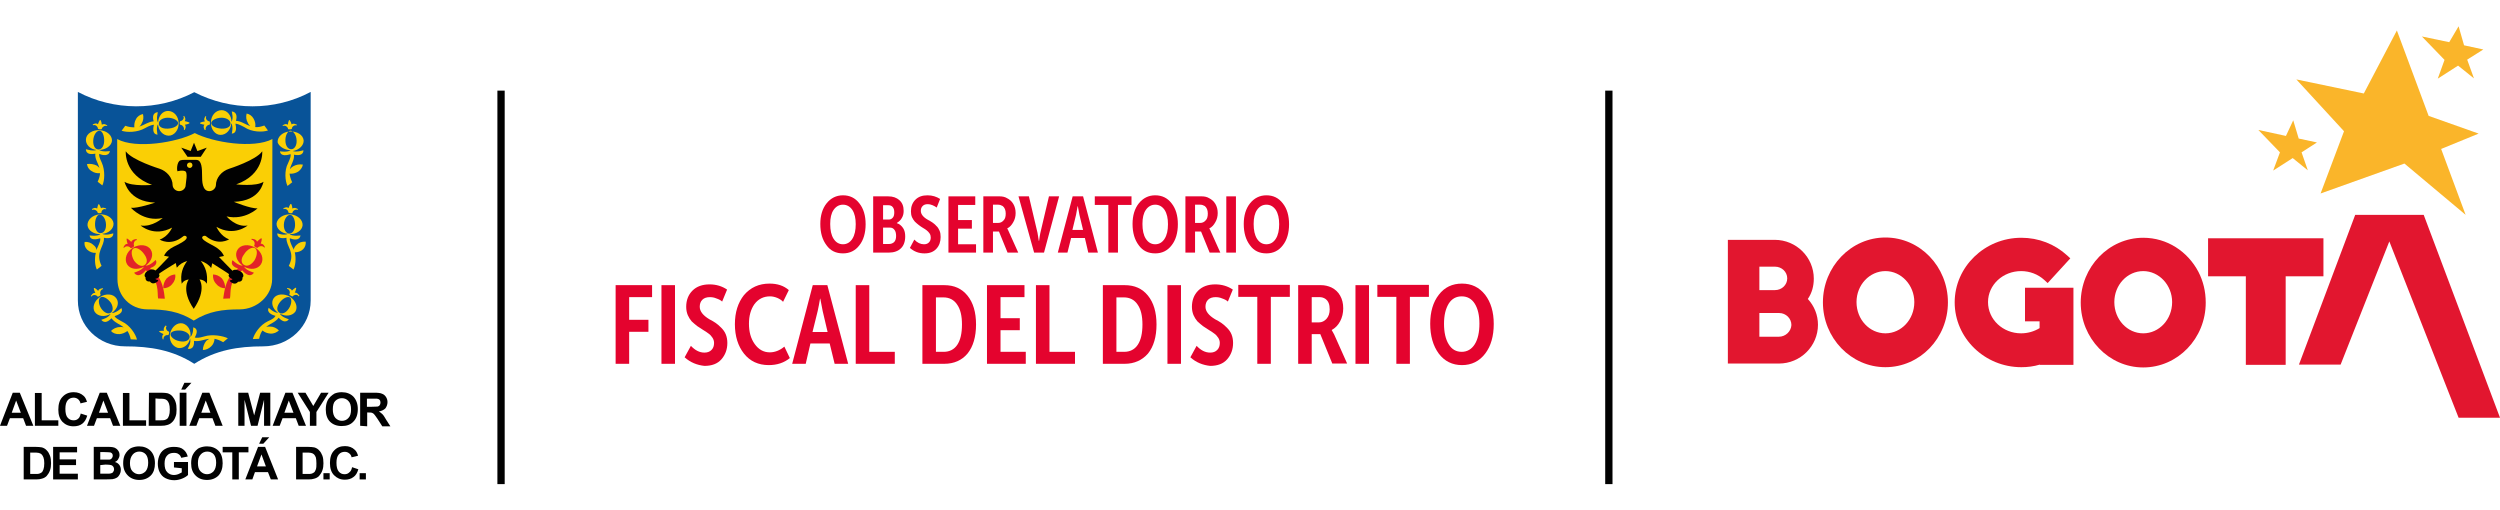 <?xml version="1.0" encoding="utf-8"?>
<!-- Generator: Adobe Illustrator 19.0.0, SVG Export Plug-In . SVG Version: 6.00 Build 0)  -->
<svg version="1.1" id="Capa_1" xmlns="http://www.w3.org/2000/svg" xmlns:xlink="http://www.w3.org/1999/xlink" x="0px" y="0px"
	 width="960px" height="196px" viewBox="0 0 960 196" style="enable-background:new 0 0 960 196;" xml:space="preserve">
<g id="XMLID_310_">
	<rect id="XMLID_290_" x="191" y="34.8" style="fill:#010101;" width="2.8" height="151.1"/>
	<path id="XMLID_1329_" style="fill:#010101;" d="M12.8,163.5H10l-1.1-2.9H3.8l-1.1,2.9H0l4.9-12.7h2.7L12.8,163.5z M8,158.5
		l-1.8-4.7l-1.7,4.7H8z"/>
	<polygon id="XMLID_287_" style="fill:#010101;" points="13.4,163.5 13.4,150.9 16,150.9 16,161.4 22.4,161.4 22.4,163.5 	"/>
	<path id="XMLID_286_" style="fill:#010101;" d="M31,158.8l2.5,0.8c-0.4,1.4-1,2.4-1.9,3.1c-0.9,0.7-2,1-3.4,1
		c-1.7,0-3.1-0.6-4.2-1.7c-1.1-1.2-1.6-2.7-1.6-4.7c0-2.1,0.5-3.8,1.6-4.9c1.1-1.2,2.5-1.8,4.3-1.8c1.6,0,2.8,0.5,3.8,1.4
		c0.6,0.5,1,1.3,1.3,2.3l-2.5,0.6c-0.1-0.7-0.5-1.2-0.9-1.6c-0.5-0.4-1.1-0.6-1.7-0.6c-0.9,0-1.7,0.3-2.3,1
		c-0.6,0.7-0.9,1.8-0.9,3.3c0,1.6,0.3,2.8,0.9,3.4c0.6,0.7,1.3,1,2.3,1c0.7,0,1.3-0.2,1.8-0.7C30.4,160.5,30.8,159.8,31,158.8"/>
	<path id="XMLID_1324_" style="fill:#010101;" d="M46.2,163.5h-2.8l-1.1-2.9h-5.1l-1.1,2.9h-2.7l4.9-12.7h2.7L46.2,163.5z
		 M41.5,158.5l-1.8-4.7l-1.7,4.7H41.5z"/>
	<polygon id="XMLID_283_" style="fill:#010101;" points="47.2,163.5 47.2,150.9 49.7,150.9 49.7,161.4 56.1,161.4 56.1,163.5 	"/>
	<path id="XMLID_1320_" style="fill:#010101;" d="M57.2,150.8h4.7c1.1,0,1.9,0.1,2.4,0.2c0.7,0.2,1.4,0.6,1.9,1.2
		c0.5,0.6,0.9,1.2,1.2,2.1c0.3,0.8,0.4,1.8,0.4,3c0,1.1-0.1,2-0.4,2.7c-0.3,0.9-0.8,1.7-1.4,2.2c-0.4,0.4-1,0.8-1.8,1
		c-0.6,0.2-1.3,0.3-2.3,0.3h-4.8L57.2,150.8L57.2,150.8z M59.7,153v8.4h1.9c0.7,0,1.2,0,1.6-0.1c0.4-0.1,0.8-0.3,1-0.5
		c0.3-0.2,0.5-0.7,0.7-1.2c0.2-0.6,0.3-1.3,0.3-2.3c0-1-0.1-1.7-0.3-2.3c-0.2-0.5-0.4-0.9-0.7-1.2c-0.3-0.3-0.7-0.5-1.2-0.6
		c-0.4-0.1-1.1-0.1-2.1-0.1L59.7,153L59.7,153z"/>
	<path id="XMLID_1317_" style="fill:#010101;" d="M69.6,149.6l1.2-2.6h2.7l-2.4,2.6H69.6z M69,150.8h2.6v12.7H69V150.8z"/>
	<path id="XMLID_1314_" style="fill:#010101;" d="M85.5,163.5h-2.8l-1.1-2.9h-5.1l-1.1,2.9h-2.7l5-12.7h2.7L85.5,163.5z M80.8,158.5
		l-1.8-4.7l-1.7,4.7H80.8z"/>
	<polygon id="XMLID_276_" style="fill:#010101;" points="91.5,163.5 91.5,150.8 95.3,150.8 97.6,159.5 99.9,150.8 103.8,150.8 
		103.8,163.5 101.4,163.5 101.4,153.5 98.9,163.5 96.4,163.5 93.9,153.5 93.9,163.5 	"/>
	<path id="XMLID_1310_" style="fill:#010101;" d="M117.5,163.5h-2.8l-1.1-2.9h-5.1l-1.1,2.9h-2.7l4.9-12.7h2.7L117.5,163.5z
		 M112.7,158.5l-1.8-4.7l-1.7,4.7H112.7z"/>
	<polygon id="XMLID_273_" style="fill:#010101;" points="119,163.5 119,158.2 114.3,150.8 117.3,150.8 120.3,155.9 123.3,150.8 
		126.2,150.8 121.5,158.2 121.5,163.5 	"/>
	<path id="XMLID_1306_" style="fill:#010101;" d="M125.1,157.3c0-1.3,0.2-2.4,0.6-3.3c0.3-0.7,0.7-1.2,1.2-1.7
		c0.5-0.5,1.1-0.9,1.6-1.2c0.8-0.3,1.7-0.5,2.7-0.5c1.9,0,3.4,0.6,4.5,1.7c1.1,1.2,1.7,2.8,1.7,4.8c0,2.1-0.6,3.7-1.7,4.8
		c-1.1,1.2-2.6,1.7-4.5,1.7c-1.9,0-3.4-0.6-4.5-1.7C125.7,160.9,125.1,159.3,125.1,157.3 M127.8,157.2c0,1.4,0.3,2.5,1,3.3
		c0.7,0.7,1.5,1.1,2.5,1.1c1,0,1.9-0.4,2.5-1.1c0.7-0.7,1-1.8,1-3.3c0-1.4-0.3-2.5-1-3.2c-0.6-0.7-1.5-1.1-2.5-1.1
		c-1.1,0-1.9,0.4-2.6,1.1C128.1,154.6,127.8,155.7,127.8,157.2"/>
	<path id="XMLID_1303_" style="fill:#010101;" d="M138.3,163.5v-12.7h5.4c1.4,0,2.4,0.1,3,0.4c0.6,0.2,1.1,0.6,1.5,1.2
		c0.4,0.6,0.6,1.3,0.6,2c0,0.9-0.3,1.7-0.8,2.4c-0.6,0.6-1.4,1-2.5,1.2c0.5,0.3,1,0.7,1.4,1.1c0.4,0.4,0.8,1.1,1.4,2.1l1.6,2.5h-3.1
		l-1.8-2.8c-0.7-1-1.1-1.6-1.4-1.9c-0.2-0.2-0.5-0.4-0.8-0.5c-0.3-0.1-0.7-0.1-1.3-0.1h-0.5v5.3L138.3,163.5L138.3,163.5z
		 M140.9,156.2h1.9c1.2,0,2-0.1,2.3-0.1c0.3-0.1,0.6-0.3,0.7-0.5c0.2-0.3,0.3-0.6,0.3-1c0-0.4-0.1-0.8-0.3-1c-0.2-0.3-0.5-0.4-1-0.5
		c-0.2,0-0.8,0-1.9,0h-2L140.9,156.2L140.9,156.2z"/>
	<rect id="XMLID_268_" x="124.2" y="181.7" style="fill:#010101;" width="2.4" height="2.4"/>
	<path id="XMLID_1299_" style="fill:#010101;" d="M9.1,171.6h4.6c1,0,1.8,0.1,2.4,0.2c0.7,0.2,1.4,0.6,1.9,1.2
		c0.5,0.5,0.9,1.2,1.2,2c0.3,0.8,0.4,1.8,0.4,2.9c0,1-0.1,1.9-0.4,2.7c-0.3,0.9-0.8,1.6-1.3,2.2c-0.4,0.4-1,0.8-1.8,1
		c-0.6,0.2-1.3,0.3-2.2,0.3H9.1L9.1,171.6L9.1,171.6z M11.6,173.7v8.3h1.9c0.7,0,1.2,0,1.5-0.1c0.4-0.1,0.7-0.3,1-0.5
		c0.3-0.2,0.5-0.7,0.7-1.2c0.2-0.6,0.3-1.3,0.3-2.3c0-1-0.1-1.7-0.3-2.2c-0.2-0.5-0.4-0.9-0.7-1.2c-0.3-0.3-0.7-0.5-1.2-0.6
		c-0.4-0.1-1-0.1-2.1-0.1H11.6z"/>
	<polygon id="XMLID_265_" style="fill:#010101;" points="20.4,184.1 20.4,171.6 29.6,171.6 29.6,173.7 22.9,173.7 22.9,176.4 
		29.2,176.4 29.2,178.6 22.9,178.6 22.9,181.9 29.9,181.9 29.9,184.1 	"/>
	<path id="XMLID_1294_" style="fill:#010101;" d="M36,171.6h5c1,0,1.7,0,2.2,0.1c0.5,0.1,0.9,0.2,1.3,0.5c0.4,0.2,0.7,0.6,1,1
		c0.3,0.5,0.4,0.9,0.4,1.5c0,0.6-0.2,1.1-0.5,1.6c-0.3,0.5-0.7,0.9-1.3,1.1c0.8,0.2,1.3,0.6,1.7,1.1c0.4,0.5,0.6,1.2,0.6,1.9
		c0,0.6-0.1,1.1-0.4,1.7c-0.3,0.5-0.6,1-1.1,1.3c-0.5,0.3-1,0.5-1.7,0.6c-0.4,0-1.4,0.1-3,0.1H36L36,171.6L36,171.6z M38.5,173.6
		v2.9h1.6c1,0,1.6,0,1.8,0c0.4,0,0.8-0.2,1-0.5c0.2-0.2,0.4-0.6,0.4-1c0-0.4-0.1-0.7-0.3-0.9c-0.2-0.2-0.5-0.4-0.9-0.4
		c-0.2,0-1-0.1-2.2-0.1L38.5,173.6L38.5,173.6z M38.5,178.6v3.3h2.3c0.9,0,1.5,0,1.7-0.1c0.4-0.1,0.7-0.2,0.9-0.5
		c0.2-0.3,0.4-0.6,0.4-1.1c0-0.4-0.1-0.7-0.3-1c-0.2-0.3-0.5-0.5-0.8-0.6c-0.4-0.1-1.1-0.2-2.2-0.2L38.5,178.6L38.5,178.6z"/>
	<path id="XMLID_1291_" style="fill:#010101;" d="M47.3,177.9c0-1.3,0.2-2.3,0.6-3.2c0.3-0.6,0.7-1.2,1.2-1.7c0.5-0.5,1-0.9,1.6-1.1
		c0.8-0.3,1.7-0.5,2.7-0.5c1.8,0,3.3,0.6,4.4,1.7c1.1,1.1,1.7,2.7,1.7,4.8c0,2-0.5,3.6-1.6,4.7c-1.1,1.1-2.6,1.7-4.4,1.7
		c-1.8,0-3.3-0.6-4.4-1.7C47.9,181.4,47.3,179.9,47.3,177.9 M49.9,177.8c0,1.4,0.3,2.5,1,3.2c0.7,0.7,1.5,1.1,2.5,1.1
		c1,0,1.8-0.4,2.5-1.1c0.6-0.7,1-1.8,1-3.3c0-1.4-0.3-2.5-0.9-3.2c-0.6-0.7-1.5-1.1-2.5-1.1s-1.9,0.4-2.5,1.1
		C50.3,175.3,49.9,176.4,49.9,177.8"/>
	<path id="XMLID_259_" style="fill:#010101;" d="M66.8,179.5v-2.1h5.4v5c-0.5,0.5-1.3,1-2.3,1.4c-1,0.4-2,0.6-3,0.6
		c-1.3,0-2.4-0.3-3.4-0.8c-1-0.5-1.7-1.3-2.2-2.3c-0.5-1-0.7-2.1-0.7-3.3c0-1.3,0.3-2.5,0.8-3.5c0.5-1,1.3-1.8,2.4-2.3
		c0.8-0.4,1.8-0.6,3-0.6c1.6,0,2.8,0.3,3.6,1c0.9,0.7,1.4,1.6,1.7,2.7l-2.5,0.5c-0.2-0.6-0.5-1.1-1-1.4c-0.5-0.4-1.1-0.5-1.8-0.5
		c-1.1,0-2,0.3-2.6,1c-0.7,0.7-1,1.7-1,3.1c0,1.5,0.3,2.6,1,3.3c0.7,0.7,1.5,1.1,2.6,1.1c0.5,0,1.1-0.1,1.6-0.3
		c0.5-0.2,1-0.5,1.4-0.7v-1.6L66.8,179.5L66.8,179.5z"/>
	<path id="XMLID_1287_" style="fill:#010101;" d="M73.4,177.9c0-1.3,0.2-2.3,0.6-3.2c0.3-0.6,0.7-1.2,1.2-1.7c0.5-0.5,1-0.9,1.6-1.1
		c0.8-0.3,1.7-0.5,2.7-0.5c1.8,0,3.3,0.6,4.4,1.7c1.1,1.1,1.6,2.7,1.6,4.8c0,2-0.6,3.6-1.6,4.7c-1.1,1.1-2.6,1.7-4.4,1.7
		c-1.9,0-3.3-0.6-4.4-1.7C73.9,181.4,73.4,179.9,73.4,177.9 M76,177.8c0,1.4,0.3,2.5,1,3.2c0.7,0.7,1.5,1.1,2.5,1.1
		c1,0,1.8-0.4,2.5-1.1c0.6-0.7,1-1.8,1-3.3c0-1.4-0.3-2.5-0.9-3.2c-0.6-0.7-1.5-1.1-2.5-1.1c-1,0-1.9,0.4-2.5,1.1
		C76.3,175.3,76,176.4,76,177.8"/>
	<polygon id="XMLID_256_" style="fill:#010101;" points="89.2,184.1 89.2,173.7 85.5,173.7 85.5,171.6 95.4,171.6 95.4,173.7 
		91.7,173.7 91.7,184.1 	"/>
	<path id="XMLID_1282_" style="fill:#010101;" d="M106.8,184.1H104l-1.1-2.8h-5l-1,2.8h-2.7l4.9-12.5h2.7L106.8,184.1z M102.1,179.1
		l-1.7-4.6l-1.7,4.6H102.1z M99.5,170.4l1.2-2.5h2.7l-2.3,2.5H99.5z"/>
	<path id="XMLID_1279_" style="fill:#010101;" d="M113.7,171.6h4.6c1,0,1.8,0.1,2.4,0.2c0.7,0.2,1.4,0.6,1.9,1.2
		c0.5,0.5,0.9,1.2,1.2,2c0.3,0.8,0.4,1.8,0.4,2.9c0,1-0.1,1.9-0.4,2.7c-0.3,0.9-0.8,1.6-1.3,2.2c-0.4,0.4-1,0.8-1.8,1
		c-0.6,0.2-1.3,0.3-2.2,0.3h-4.8L113.7,171.6L113.7,171.6z M116.2,173.7v8.3h1.9c0.7,0,1.2,0,1.5-0.1c0.4-0.1,0.7-0.3,1-0.5
		c0.3-0.2,0.5-0.7,0.7-1.2c0.2-0.6,0.2-1.3,0.2-2.3c0-1-0.1-1.7-0.2-2.2c-0.2-0.5-0.4-0.9-0.7-1.2c-0.3-0.3-0.7-0.5-1.2-0.6
		c-0.4-0.1-1-0.1-2.1-0.1H116.2z"/>
	<path id="XMLID_250_" style="fill:#010101;" d="M135.2,179.4l2.4,0.8c-0.4,1.4-1,2.4-1.9,3c-0.9,0.7-2,1-3.3,1
		c-1.7,0-3-0.6-4.1-1.7c-1.1-1.1-1.6-2.7-1.6-4.7c0-2.1,0.5-3.7,1.6-4.8c1.1-1.2,2.5-1.7,4.2-1.7c1.5,0,2.8,0.5,3.7,1.4
		c0.6,0.5,1,1.3,1.3,2.3l-2.5,0.6c-0.1-0.7-0.5-1.2-0.9-1.5c-0.5-0.4-1-0.6-1.7-0.6c-0.9,0-1.7,0.3-2.3,1c-0.6,0.7-0.9,1.7-0.9,3.2
		c0,1.6,0.3,2.7,0.9,3.4c0.6,0.7,1.3,1,2.2,1c0.7,0,1.3-0.2,1.7-0.6C134.7,181,135,180.4,135.2,179.4"/>
	<rect id="XMLID_249_" x="138.1" y="181.7" style="fill:#010101;" width="2.4" height="2.4"/>
	<path id="XMLID_248_" style="fill:#085398;" d="M29.9,35.3c13.8,7.3,30.8,7.4,44.7,0.1c14,7.2,30.8,7.3,44.7-0.1v80.1
		c0,9.8-8.2,17.6-18.2,17.6c-9.7,0-18.2,1.4-26.5,6.7c-8.3-5.3-16.9-6.7-26.6-6.7c-10,0-18.1-7.8-18.1-17.6L29.9,35.3L29.9,35.3z"/>
	<path id="XMLID_247_" style="fill:#FACF05;" d="M45.1,107.2c0,6.4,4.9,11.6,11.6,11.6c6.6,0,12,0.7,17.7,4.3
		c5.7-3.6,11.1-4.3,17.6-4.3c6.7,0,12.5-5.3,12.5-11.6l0.1-53.8c-7.3,3.8-22.8,1.3-29.8-2.3c-6.9,3.6-22.6,6.2-29.8,2.3"/>
	<path id="XMLID_246_" style="fill:#E22328;" d="M100.1,93.6c0,0,0.7-1.9,0.3-2.1c-0.3-0.1-1.7,1.3-1.7,1.3
		c-0.3-1.1-2.1-1.1-2.1-1.1v0.4c1.2,0.1,1.4,1.6,1,2.2c-0.1,0.3,1.1,1.1,1.4,0.8c0.3-0.5,1.8-1,2.5,0l0.2-0.2
		C101.8,95,101.2,93.4,100.1,93.6"/>
	<path id="XMLID_1271_" style="fill:#E22328;" d="M98,95.1c-2.5-1.5-5.6-1.2-6.8,0.8c-1.2,1.9-0.3,4.5,2,6.1
		c-1.7,0.1-3.9-2.1-3.9-2.1c-1,1.8,0.8,2.8,2.1,3.2c-5.3,3.6-5.3,10-5.7,11.6l2.6-0.1c0.5-2.1-0.7-6.9,4.7-10.8
		c3.1,3.6,4.5,0.9,4.5,0.9c-0.8-0.3-2.8-0.8-3.8-2.3c2.5,1.4,5.3,1,6.5-0.9C101.5,99.5,100.5,96.6,98,95.1 M97.7,100
		c-1.4,2-3,2.4-4,1.7c-1-0.5-1.4-2.2,0-4c1.2-2,3.2-3,4.2-2.4C98.9,95.9,98.9,98,97.7,100"/>
	<path id="XMLID_243_" style="fill:#E22328;" d="M50.1,95.2c0.2,0.3,1.5-0.4,1.4-0.8c-0.3-0.5-0.1-2.1,1-2.2v-0.4c0,0-1.7,0-2.1,1.1
		c0,0-1.4-1.4-1.7-1.3c-0.3,0.2,0.3,2.1,0.3,2.1C48,93.4,47.4,95,47.4,95l0.2,0.2C48.3,94.2,49.8,94.6,50.1,95.2"/>
	<path id="XMLID_1267_" style="fill:#E22328;" d="M57.6,103c1.4-0.5,3.1-1.5,2.2-3.2c0,0-2.2,2.3-3.9,2.2c2.3-1.6,3.2-4.2,2-6.1
		c-1.2-2-4.3-2.3-6.8-0.8c-2.5,1.5-3.5,4.4-2.3,6.4c1.2,1.9,3.9,2.3,6.5,0.9c-1,1.5-3,2-3.8,2.3c0,0,1.4,2.7,4.5-0.9
		c5.4,3.8,4.3,8.6,4.7,10.8l2.6,0.1C63,113,63,106.7,57.6,103 M55.5,101.8c-1,0.7-2.6,0.2-4-1.7c-1.2-2-1.2-4.2-0.2-4.7
		c1-0.6,2.9,0.4,4.2,2.4C56.8,99.6,56.5,101.2,55.5,101.8"/>
	<path id="XMLID_240_" style="fill:#E22328;" d="M85.2,106.9c-1-1-2.3-1.5-3.4-1.5c-0.1,1.3,0.2,2.6,1.3,3.7
		c0.9,1.1,2.1,1.6,3.4,1.6C86.5,109.5,86.1,108,85.2,106.9"/>
	<path id="XMLID_239_" style="fill:#E22328;" d="M64,106.9c-0.9,1.1-1.4,2.5-1.3,3.8c1.3,0,2.5-0.5,3.4-1.6c1-1.1,1.4-2.4,1.2-3.7
		C66.3,105.4,65,105.9,64,106.9"/>
	<path id="XMLID_1261_" style="fill:#010101;" d="M71.8,63.5c0-0.7,0.5-1.1,1.1-1.1c0.6,0,1,0.4,1,1.1c0,0.5-0.5,1-1,1
		C72.3,64.5,71.8,64,71.8,63.5 M77.1,60.2l2.3-3.5L75.8,58l-1.3-3.2L73.2,58l-3.6-1.3l2.4,3.5H77.1z M78.4,92.3
		c-1.9-1.4,0.2-2.1,0.7-1.6c4.7,3.9,8.9,1.2,8.9,1.2c-3.3-1.1-4.9-4.8-4.9-4.8c6.8,3.9,12-0.5,12-0.5c-4.5,0.8-8.1-3.5-8.1-3.5
		c7.1,1.6,11.9-3.1,11.9-3.1c-2.6,0.2-9.1-2.5-9.1-2.5c10.4-0.3,11.3-7.7,11.4-7.7c-2.8,1.9-10.5,1-10.5,1c10.8-3.8,10-12.7,10-12.7
		c-2.3,3.4-12.7,6.7-12.7,6.7c-2.8,0.9-5.1,3.4-5.1,6.4c-0.1,1.2-1.3,2.2-2.5,2.2c-2.8,0-2.8-4-2.8-5.9c0-2.8-0.1-6.1-2.2-6.1h-4.1
		c-0.7,0-2-0.1-2.5,0.5c-1.1,1.2-0.9,4.5-0.4,3.8c0,0,1.6-0.4,2.6,0c1.3,0.4,0.3,4.5,0.3,5.4c0,1.2-1.1,2.3-2.5,2.3
		c-1.3,0-2.4-1-2.5-2.2c0-3-2.3-5.5-5-6.4c0,0-10.7-3.3-13-6.7c0,0-0.8,9,10.1,12.9c0,0-7.7,0.7-10.6-1.2c0.1,0,1.5,7.7,11.8,8
		c0,0-6.8,2.3-9.3,2c0,0,4.9,5.6,12.2,3.9c0,0-4,3.6-8.5,2.9c0,0,5.1,4.6,12.1,0.8c0,0-1.5,3.5-4.8,4.6c0,0,4.2,2.7,9-1.2
		c0.6-0.7,2.5,0.1,0.6,1.6c-2.6,2-6.3,2.5-7.9,5.8l1.9,0.4c-2.1,2.2-5,5.3-5.3,5.3c0,0-0.7-1-2.8,0.1c-1.1,0.5-1.7,2-0.9,2.5
		c0,0-0.3,1.8,1.7,1.6c0,0,0.8,1.4,2.5,0.3c1.6-1.1-0.1-0.8-0.3-1.2c-0.2-0.3,0.1-0.2,0.1-0.2c0.8-0.1,1.8-1,1.1-1.8
		c-0.1-0.1,3.7-2.5,6.5-4.2l0.4,1.8c1-1.3,2.4-2.1,4-2.6c-1.7,2.3-2.8,5-2.1,8.8c0,0,0.5-1.4,2.7-1.7c0,0-3.2,3.9,1.9,11.3
		c5.1-7.5,2.2-11.3,2.2-11.3c2.3,0.2,2.8,1.7,2.8,1.7c0.5-3.8-0.5-6.5-2.3-8.8c1.6,0.5,3,1.4,4,2.7l0.4-1.8c2.7,1.7,6.5,4.1,6.5,4.2
		c-0.7,0.8,0.5,1.6,1.1,1.8c0,0,0.2-0.1,0.1,0.2c-0.2,0.4-1.9,0.1-0.3,1.2c1.6,1.1,2.5-0.3,2.5-0.3c2,0.1,1.7-1.6,1.7-1.6
		c0.8-0.6,0.2-2-1-2.5c-2.2-1.1-2.8-0.1-2.8-0.1c-0.2-0.1-3.1-3.2-5.2-5.3l1.9-0.4C84.5,94.9,80.9,94.2,78.4,92.3"/>
	<path id="XMLID_1258_" style="fill:#FACF05;" d="M37.1,57.6c-1.5,0.5-3.2-0.1-4.1-0.3c0,0-0.3,2.5,3.6,1.7c-0.2,2,1,3.5,1.6,5.5
		c-0.3-0.3-0.6-0.6-1-0.9C36,63,34.6,62.8,33.4,63c0.1,1,0.7,2.1,1.8,2.7c1,0.7,2.1,0.9,3.2,0.8c0,0.9-0.3,2-0.9,3.3l1.8,1.4
		c0.9-1.8,1.1-5.8-0.2-8.7c-0.9-1.9-1.1-2.7-1-3.4c1.2,0.5,3.7,1.1,4.1-1.1c0,0-2.8,0.5-4.1-0.4c2.5-0.1,4.7-1.6,4.9-3.5
		c0.1-2.1-1.9-3.9-4.7-4.1c-2.7-0.2-5.1,1.3-5.3,3.4C32.8,55.5,34.6,57.3,37.1,57.6 M38.3,50.2c1,0.1,1.8,1.9,1.7,4.1
		c-0.1,2.1-1.2,3.2-2.3,3.1c-1.1-0.1-2-1.3-1.9-3.4C35.9,51.8,37.1,50.1,38.3,50.2"/>
	<path id="XMLID_233_" style="fill:#FACF05;" d="M78.5,47.9c-0.7,0.8,0.1,2,0.1,2H79c-0.3-1.1,0.7-2,1.4-2c0.3,0,0.3-1.3,0-1.3
		c-0.6,0-1.7-0.9-1.2-1.9l-0.3-0.1c0,0-0.9,1.2-0.2,2c0,0-1.9,0.3-1.9,0.7C76.7,47.6,78.5,47.9,78.5,47.9"/>
	<path id="XMLID_232_" style="fill:#FACF05;" d="M37.6,49.4c0,0.3,1.4,0.4,1.5,0.1c0-0.5,1-1.5,2-1.1l0.1-0.2c0,0-1.1-1-2.1-0.3
		c0,0-0.2-1.8-0.6-1.8c-0.3-0.1-0.9,1.6-0.9,1.6c-0.7-0.7-2,0.1-2,0.1l0.1,0.3C36.8,47.7,37.6,48.8,37.6,49.4"/>
	<path id="XMLID_231_" style="fill:#FACF05;" d="M110.6,49.5c0,0.3,1.5,0.2,1.5-0.1c-0.1-0.5,0.8-1.6,1.8-1.2l0.1-0.3
		c0,0-1.4-0.8-2-0.1c0,0-0.6-1.8-0.9-1.7c-0.3,0-0.6,1.8-0.6,1.8c-0.9-0.7-2,0.3-2,0.3l0.1,0.2C109.6,47.9,110.6,48.9,110.6,49.5"/>
	<path id="XMLID_230_" style="fill:#FACF05;" d="M112.3,81.7c0-0.6,1-1.5,2-1.1l0.1-0.3c0,0-1.2-0.9-2.1-0.2c0,0-0.2-1.8-0.6-1.8
		c-0.3-0.1-0.9,1.6-0.9,1.6c-0.7-0.7-2,0.1-2,0.1l0.1,0.3c1-0.4,1.9,0.7,1.8,1.2C110.8,81.9,112.3,82,112.3,81.7"/>
	<path id="XMLID_1251_" style="fill:#FACF05;" d="M111.6,57.7c-1.3,0.9-4.1,0.4-4.1,0.4c0.3,2.1,2.8,1.5,4.1,1.1
		c0.1,0.8-0.1,1.5-1,3.5c-1.5,2.8-1.1,6.9-0.2,8.7l1.8-1.4c-0.6-1.3-0.9-2.4-1-3.3c1.1,0.1,2.3-0.2,3.3-0.8c1-0.7,1.7-1.8,1.8-2.7
		c-1.3-0.2-2.6,0-3.8,0.7c-0.5,0.3-0.9,0.7-1.2,1.1c0.5-2,1.8-3.6,1.6-5.6c3.9,0.8,3.6-1.7,3.6-1.7c-0.9,0.2-2.5,0.8-4.1,0.3
		c2.5-0.4,4.3-2.2,4.2-4.1c-0.2-2.1-2.6-3.6-5.3-3.4c-2.7,0.1-4.8,2-4.7,4.1C107,56.1,109.1,57.6,111.6,57.7 M111.4,50.2
		c1.1-0.1,2.4,1.5,2.5,3.7c0.1,2.1-0.9,3.3-1.9,3.4c-1.2,0.1-2.3-1-2.4-3.1C109.5,52.1,110.4,50.4,111.4,50.2"/>
	<path id="XMLID_227_" style="fill:#FACF05;" d="M40.7,80.4l0.1-0.3c0,0-1.4-0.7-2-0.1c0,0-0.6-1.7-0.9-1.6c-0.3,0-0.6,1.7-0.6,1.7
		c-0.9-0.7-2,0.2-2,0.2l0.1,0.3c1-0.4,2.1,0.5,2.1,1.1c0.1,0.3,1.5,0.2,1.5-0.1C38.8,81.1,39.7,79.9,40.7,80.4"/>
	<path id="XMLID_226_" style="fill:#FACF05;" d="M69.2,47.9c0.7,0,1.7,0.9,1.4,2h0.3c0,0,0.8-1.2,0.1-2c0,0,1.8-0.3,1.8-0.7
		c0-0.3-1.9-0.7-1.9-0.7c0.7-0.8-0.2-2-0.2-2l-0.3,0.1c0.6,1-0.6,1.9-1.1,1.9C68.9,46.6,68.9,47.9,69.2,47.9"/>
	<path id="XMLID_1216_" style="fill:#FACF05;" d="M37.2,103.5l1.8-1.4c-2.6-5.4,1.2-7.4,0.9-10.8c3.9,0.8,3.6-1.7,3.6-1.7
		c-0.9,0.2-2.7,0.9-4.3,0.2c2.6-0.2,4.5-2,4.4-4c-0.2-2.1-2.6-3.6-5.3-3.5c-2.7,0.2-4.8,2.1-4.7,4.2c0.2,2,2.4,3.5,5,3.4
		c-1.2,1-4.2,0.5-4.2,0.5c0.3,2.1,2.8,1.5,4.1,1.1c0.1,0.7-0.1,1.5-1,3.4c-0.2,0.3-0.3,0.7-0.4,1.1c-0.1-0.7-0.5-1.4-1.2-1.9
		c-0.9-0.9-2.1-1.3-3.4-1.2c-0.2,1,0.1,2.1,1,3c0.9,0.8,2.1,1.3,3.3,1.2C36.2,99.4,36.5,102.2,37.2,103.5 M36.5,86.5
		c-0.1-2.2,0.7-4,1.7-4.1c1.1-0.1,2.4,1.5,2.5,3.7c0.1,2.1-0.8,3.3-1.9,3.4C37.7,89.7,36.6,88.6,36.5,86.5"/>
	<path id="XMLID_223_" style="fill:#FACF05;" d="M37.5,113.9c0.1,0.2,1.4-0.5,1.1-0.8c-0.3-0.5-0.1-1.9,1-2.1l-0.1-0.3
		c0,0-1.5,0-1.8,1c0,0-1.2-1.3-1.6-1.1c-0.3,0.2,0.5,1.9,0.5,1.9c-1.1-0.2-1.7,1.2-1.7,1.2l0.2,0.2
		C35.8,112.9,37.1,113.3,37.5,113.9"/>
	<path id="XMLID_222_" style="fill:#FACF05;" d="M113.2,112.4c0,0,0.7-1.6,0.5-1.9c-0.3-0.2-1.6,1.1-1.6,1.1c-0.4-1-1.8-1-1.8-1
		l-0.1,0.3c1.1,0.2,1.3,1.5,0.9,2.1c-0.1,0.2,1.1,1,1.3,0.8c0.3-0.5,1.7-1,2.3,0l0.3-0.2C114.9,113.6,114.3,112.2,113.2,112.4"/>
	<path id="XMLID_1163_" style="fill:#FACF05;" d="M102.9,50.1l-1.4-1.9c-1.4,0.5-2.5,0.7-3.5,0.6c0.2-1,0-2.1-0.6-3.2
		c-0.6-1.1-1.6-1.8-2.7-2c-0.3,1.2-0.2,2.5,0.5,3.6c0.2,0.5,0.6,0.9,0.9,1.2c-2-0.6-3.4-1.9-5.5-2c1-3.6-1.6-3.6-1.6-3.6
		c0.1,0.8,0.7,2.5-0.1,4c0-2.5-1.7-4.5-3.8-4.5c-2.3,0-4.1,2.1-4.1,4.7c-0.1,2.6,1.6,4.8,3.7,4.8c2.2,0,4-2,4.1-4.5
		c0.9,1.3,0.2,4,0.2,4c2.1-0.1,1.7-2.6,1.4-3.8c0.7,0,1.5,0.3,3.4,1.3C96.7,50.8,100.9,50.8,102.9,50.1 M85.1,49.4
		c-2.2-0.1-3.9-1-4-2.1c0-1,1.8-2.1,4.1-2.1c2.2,0.1,3.3,1.2,3.3,2.2C88.6,48.5,87.4,49.5,85.1,49.4"/>
	<path id="XMLID_1160_" style="fill:#FACF05;" d="M117.4,92.8c-1.4-0.1-2.6,0.3-3.5,1.2c-0.6,0.5-1,1.2-1.1,1.9
		c-0.1-0.4-0.3-0.7-0.5-1c-0.9-1.9-1.1-2.7-1-3.4c1.2,0.5,3.7,1.1,4.1-1.1c0,0-3,0.5-4.2-0.5c2.6,0.1,4.8-1.4,5-3.4
		c0.1-2.1-1.9-3.9-4.6-4.2c-2.7-0.1-5.1,1.4-5.4,3.5c-0.1,2,1.8,3.8,4.4,4c-1.6,0.7-3.3,0-4.1-0.2c0,0-0.4,2.5,3.5,1.7
		c-0.2,3.4,3.6,5.4,0.9,10.8l1.8,1.4c0.7-1.4,1.1-4.1,0.5-6.6c1.2,0,2.4-0.4,3.2-1.2C117.2,94.9,117.5,93.8,117.4,92.8 M109,86.2
		c0.1-2.2,1.4-3.8,2.5-3.7c1,0.1,1.9,1.9,1.8,4.1c-0.1,2.1-1.2,3.2-2.4,3.1C109.9,89.5,108.9,88.3,109,86.2"/>
	<path id="XMLID_1157_" style="fill:#FACF05;" d="M111.4,114c-2.3-1.4-5.1-1.2-6.3,0.5c-1.2,1.7-0.4,4.2,1.7,5.6
		c-1.6,0.1-3.6-1.9-3.6-1.9c-1,1.8,1.4,2.8,2.6,3.1c-0.4,0.7-1,1.2-3,2.1c-3,1.4-5.2,4.8-5.7,6.8l2.4-0.1c0.3-1.4,0.7-2.4,1.3-3.2
		c0.8,0.7,1.8,1.1,3,1.2c1.4,0.1,2.5-0.5,3.3-1.2c-0.9-0.9-2-1.5-3.4-1.5c-0.5,0-1,0-1.5,0.1c1.7-1.3,3.6-1.8,4.8-3.5
		c2.6,2.8,3.9,0.6,3.9,0.6c-0.8-0.3-2.6-0.8-3.5-2.2c2.3,1.3,4.8,0.9,6-0.7C114.5,118,113.6,115.4,111.4,114 M110.9,118.5
		c-1.2,1.8-2.7,2.2-3.6,1.6c-1-0.6-1.2-2.1,0-3.8c1.3-1.8,3.1-2.6,4-2.1C112.1,114.7,112.1,116.7,110.9,118.5"/>
	<path id="XMLID_1154_" style="fill:#FACF05;" d="M46.9,123.5c-1.9-1-2.6-1.5-2.9-2.1c1.2-0.4,3.6-1.3,2.6-3.1c0,0-2.1,2-3.7,1.9
		c2.2-1.5,3-3.9,1.8-5.6c-1.2-1.8-4-2-6.2-0.6c-2.3,1.4-3.2,4.1-2.1,5.8c1.2,1.7,3.8,2.1,6.1,0.7c-0.9,1.5-2.7,2-3.6,2.3
		c0,0,1.3,2.2,3.9-0.6c1.2,1.7,3.1,2.2,4.7,3.5c-0.5-0.1-1-0.2-1.5-0.1c-1.4,0-2.6,0.7-3.4,1.5c0.7,0.8,1.9,1.3,3.3,1.2
		c1.1-0.1,2.1-0.5,3-1.2c0.6,0.8,1,1.8,1.3,3.2l2.4,0.1C52.1,128.3,49.9,124.9,46.9,123.5 M42.5,120.1c-0.9,0.6-2.4,0.1-3.6-1.6
		c-1.2-1.8-1.2-3.7-0.3-4.3c0.9-0.6,2.7,0.3,4,2.1C43.6,118,43.4,119.6,42.5,120.1"/>
	<path id="XMLID_1151_" style="fill:#FACF05;" d="M64.8,52.1c2.1,0,3.9-2.2,3.8-4.8c0-2.6-1.8-4.7-4.1-4.7c-2.1,0-3.7,2-3.8,4.5
		c-0.8-1.5-0.2-3.2-0.1-4c0,0-2.6-0.1-1.6,3.5c-2,0.1-3.5,1.4-5.5,2c0.4-0.3,0.7-0.7,0.9-1.2c0.7-1.1,0.8-2.4,0.5-3.6
		c-1.1,0.2-2.2,0.9-2.7,2c-0.6,1-0.7,2.2-0.6,3.1c-1,0-2.1-0.1-3.5-0.6l-1.4,1.9c1.9,0.7,6.1,0.7,9-1c1.8-1,2.6-1.2,3.4-1.3
		c-0.3,1.2-0.7,3.7,1.4,3.8c0,0-0.7-2.8,0.2-4C60.8,50.1,62.6,52.1,64.8,52.1 M61,47.4c0-1,1.1-2.1,3.3-2.2c2.3,0,4.1,1.1,4.1,2.1
		c-0.1,1.1-1.8,2-4,2.1C62.1,49.5,60.9,48.5,61,47.4"/>
	<path id="XMLID_1148_" style="fill:#FACF05;" d="M78.4,129.2c-2,0.6-2.9,0.6-3.6,0.4c0.6-1.1,1.6-3.3-0.6-3.9c0,0,0.1,2.7-1.1,3.7
		c0.4-2.5-0.9-4.6-2.9-5.2c-2.2-0.5-4.3,1.3-4.9,3.9c-0.5,2.5,0.8,4.9,3,5.5c2.1,0.4,4.2-1.2,4.7-3.6c0.4,1.6-0.5,3.1-0.9,3.9
		c0,0,2.6,0.8,2.4-3c2.1,0.4,3.8-0.6,5.9-0.8c-0.4,0.2-0.8,0.5-1.2,0.8c-0.8,1-1.3,2.3-1.3,3.5c1.1,0,2.3-0.5,3.2-1.4
		c0.8-0.7,1.2-1.8,1.3-2.9c1,0.2,2.1,0.6,3.3,1.3l1.8-1.5C85.7,129,81.5,128.2,78.4,129.2 M72.8,129.6c-0.2,1.1-1.7,1.9-3.9,1.4
		c-2.2-0.4-3.6-1.9-3.4-2.8c0.2-1,2.2-1.5,4.4-1.2C72.1,127.5,73,128.7,72.8,129.6"/>
	<path id="XMLID_209_" style="fill:#FACF05;" d="M64.8,127.3c-0.6-0.1-1.5-1.2-0.8-2.1l-0.4-0.2c0,0-1.1,1-0.6,2c0,0-1.8,0-1.9,0.2
		c-0.1,0.3,1.7,1.1,1.7,1.1c-0.9,0.7-0.3,2-0.3,2h0.3c-0.2-1.1,1-1.8,1.7-1.6C64.8,128.8,65.2,127.4,64.8,127.3"/>
	<path id="XMLID_1068_" style="fill:#E2162F;" d="M683.1,129.3h-7.5v-9.1h6h1.6c2.6,0,4.7,2.1,4.7,4.6
		C687.8,127.2,685.7,129.3,683.1,129.3 M675.6,102.4h6c2.6,0,4.7,2,4.7,4.5c0,2.5-2.1,4.5-4.7,4.5h-6V102.4z M696.5,107
		c0-8.2-6.7-14.9-15-14.9h-18v47.5h19.6c8.3,0,15-6.7,15-14.9c0-3.7-1.4-7.2-3.9-9.9C695.8,112.5,696.5,109.8,696.5,107"/>
	<path id="XMLID_1065_" style="fill:#E2162F;" d="M724,128c-6.1,0-11.1-5.3-11.1-12c0-6.6,5-11.9,11.1-11.9s11.1,5.4,11.1,11.9
		C735.1,122.7,730.1,128,724,128 M724,91.2c-13.2,0-24,11.2-24,24.9c0,13.7,10.8,24.9,24,24.9s24-11.1,24-24.9
		C748,102.4,737.3,91.2,724,91.2"/>
	<path id="XMLID_203_" style="fill:#E2162F;" d="M777.6,123.4h5.6v2.6c-2.1,1.3-4.6,2-7.1,2c-7,0-12.7-5.3-12.7-12
		c0-6.6,5.7-11.9,12.7-11.9c3.3,0,6.5,1.2,8.9,3.4l1.3,1.2l8.7-9.5l-1.2-1.1c-4.8-4.4-11-6.8-17.6-6.8c-14.1,0-25.6,11.2-25.6,24.8
		c0,13.7,11.5,24.9,25.6,24.9c2.4,0,4.8-0.3,7.1-1v0.1h12.9v-29.6h-18.6L777.6,123.4L777.6,123.4z"/>
	<polygon id="XMLID_202_" style="fill:#E2162F;" points="862.4,106.1 862.4,140.1 877.7,140.1 877.7,106.1 892.2,106.1 892.2,91.5 
		847.9,91.5 847.9,106.1 	"/>
	<polygon id="XMLID_201_" style="fill:#E2162F;" points="960,160.4 930.7,82.5 904.4,82.5 882.8,140 898.8,140 917.5,92.7 
		944.1,160.4 	"/>
	<path id="XMLID_1059_" style="fill:#E2162F;" d="M823,128c-6.1,0-11.1-5.3-11.1-12c0-6.6,5-11.9,11.1-11.9s11.1,5.4,11.1,11.9
		C834.1,122.7,829.1,128,823,128 M844.2,104.4L844.2,104.4c-4.1-7.8-12-13.1-21.2-13.1c-13.2,0-24,11.2-24,24.9
		c0,13.7,10.8,24.9,24,24.9s24-11.1,24-24.9C847,111.8,846,107.9,844.2,104.4"/>
	<polygon id="XMLID_198_" style="fill:#FAB52A;" points="937.4,57.2 951.8,51.3 932.6,44.5 920.4,11.7 907.7,35.9 881.8,30.5 
		900.1,50.4 891.1,74.3 923.3,62.8 946.8,82.5 	"/>
	<polygon id="XMLID_197_" style="fill:#FAB52A;" points="883.8,58.5 889.7,54.7 882.7,53.2 880.6,46.2 877.8,52.2 867.2,49.9 
		875.5,58.5 872.9,65.5 880.4,60.7 886.2,65.4 	"/>
	<polygon id="XMLID_196_" style="fill:#FAB52A;" points="947.4,22.9 953.6,19 946.2,17.4 944.1,10.1 940.5,16.2 930,14 938.7,23 
		936.1,30.2 943.9,25.2 950,30.1 	"/>
	<rect id="XMLID_195_" x="616.4" y="34.8" style="fill:#010101;" width="2.8" height="151.1"/>
	<g id="XMLID_2_">
		<g id="XMLID_3_">
			<path id="XMLID_4_" style="fill:#E4032E;" d="M315,86c0-3.2,0.8-5.9,2.4-7.9c1.6-2,3.7-3.1,6.3-3.1c2.6,0,4.7,1,6.3,3.1
				c1.6,2,2.4,4.7,2.4,8c0,3.3-0.8,6.1-2.4,8.1c-1.6,2.1-3.7,3.1-6.3,3.1c-2.7,0-4.8-1-6.3-3.1C315.8,92.1,315,89.4,315,86z
				 M318.8,86c0,2.4,0.4,4.3,1.3,5.7c0.9,1.4,2.1,2.1,3.6,2.1c1.5,0,2.7-0.7,3.6-2.1c0.9-1.4,1.3-3.3,1.3-5.6c0-2.3-0.4-4.1-1.3-5.5
				c-0.9-1.3-2.1-2-3.6-2s-2.7,0.7-3.6,2C319.2,81.9,318.8,83.7,318.8,86z"/>
			<path id="XMLID_5_" style="fill:#E4032E;" d="M341.3,97h-6V75.4h5.8c1.8,0,3.2,0.5,4.3,1.5c1.1,1,1.6,2.3,1.6,4.1
				c0,1-0.2,1.9-0.7,2.7c-0.4,0.8-1.1,1.4-1.9,1.9v0.1c1,0.3,1.8,1,2.4,1.9c0.6,0.9,0.8,2,0.8,3.2c0,2-0.6,3.6-1.7,4.6
				C344.9,96.4,343.3,97,341.3,97z M339.1,78.7v5.6h2.3c0.6,0,1.1-0.3,1.5-0.8c0.4-0.5,0.5-1.2,0.5-2c0-0.9-0.2-1.5-0.6-2
				c-0.4-0.5-1-0.7-1.7-0.7H339.1z M339.1,87.3v6.4h2.2c0.9,0,1.6-0.3,2.1-0.8c0.5-0.6,0.7-1.3,0.7-2.3c0-1-0.2-1.8-0.6-2.3
				c-0.4-0.6-1-0.9-1.7-0.9H339.1z"/>
			<path id="XMLID_6_" style="fill:#E4032E;" d="M349.4,95.2l1.7-3.2c1.1,1.2,2.4,1.8,3.7,1.8c0.8,0,1.4-0.2,1.9-0.7
				c0.5-0.5,0.7-1.1,0.7-1.9c0-0.5-0.1-1-0.4-1.5c-0.3-0.4-0.6-0.8-1.1-1.2c-0.4-0.3-0.9-0.7-1.5-1c-0.5-0.3-1.1-0.7-1.6-1.1
				s-1-0.8-1.5-1.3c-0.4-0.5-0.8-1-1.1-1.7c-0.3-0.7-0.4-1.5-0.4-2.3c0-1.8,0.6-3.3,1.7-4.4c1.2-1.2,2.7-1.7,4.7-1.7
				c1.8,0,3.4,0.5,4.8,1.4l-1.3,3.3c-0.4-0.3-0.9-0.6-1.6-0.9c-0.7-0.3-1.3-0.4-1.8-0.4c-0.9,0-1.5,0.2-2,0.7
				c-0.5,0.5-0.7,1.1-0.7,1.9c0,1.2,0.9,2.4,2.7,3.4c0.7,0.4,1.3,0.7,1.7,1c0.4,0.3,1,0.7,1.5,1.3c0.6,0.5,1,1.2,1.3,1.9
				c0.3,0.7,0.4,1.5,0.4,2.4c0,1.8-0.5,3.3-1.6,4.5c-1.1,1.2-2.6,1.8-4.6,1.8C352.8,97.3,351,96.6,349.4,95.2z"/>
			<path id="XMLID_7_" style="fill:#E4032E;" d="M374.8,97h-10.6V75.4h10.3v3.3h-6.6v5.8h5.3v3.3h-5.3v6h6.9V97z"/>
			<path id="XMLID_8_" style="fill:#E4032E;" d="M381.3,97h-3.7V75.4h6.3c1,0,2,0.2,2.8,0.7c1,0.5,1.8,1.2,2.4,2.2
				c0.6,1,0.9,2.2,0.9,3.5c0,1.3-0.3,2.5-0.9,3.5c-0.6,1.1-1.3,1.9-2.3,2.4v0.1c0.2,0.3,0.4,0.7,0.6,1.2l3.6,8h-4.1l-3.3-8.1h-2.3
				V97z M381.3,78.7v6.9h2c0.8,0,1.5-0.3,2.1-1c0.6-0.6,0.8-1.5,0.8-2.6c0-1.3-0.4-2.3-1.2-2.9c-0.5-0.3-1.1-0.5-1.7-0.5H381.3z"/>
			<path id="XMLID_9_" style="fill:#E4032E;" d="M400.9,97h-3.8l-6-21.6h4l3.3,14l0.5,3.1h0.1c0.2-1.3,0.3-2.3,0.5-3.1l3.3-14h3.9
				L400.9,97z"/>
			<path id="XMLID_10_" style="fill:#E4032E;" d="M409.9,97h-3.7l5.7-21.6h4l5.7,21.6h-3.7l-1.3-5.6h-5.3L409.9,97z M413.2,82.5
				l-1.4,5.8h4.1l-1.4-5.8l-0.6-3.3h-0.1C413.6,80.4,413.4,81.5,413.2,82.5z"/>
			<path id="XMLID_11_" style="fill:#E4032E;" d="M429.3,97h-3.7V78.7h-5.2v-3.3h14.1v3.3h-5.2V97z"/>
			<path id="XMLID_12_" style="fill:#E4032E;" d="M434.9,86c0-3.2,0.8-5.9,2.4-7.9c1.6-2,3.7-3.1,6.3-3.1c2.6,0,4.7,1,6.3,3.1
				c1.6,2,2.4,4.7,2.4,8c0,3.3-0.8,6.1-2.4,8.1c-1.6,2.1-3.7,3.1-6.3,3.1c-2.7,0-4.8-1-6.3-3.1C435.7,92.1,434.9,89.4,434.9,86z
				 M438.7,86c0,2.4,0.4,4.3,1.3,5.7c0.9,1.4,2.1,2.1,3.6,2.1c1.5,0,2.7-0.7,3.6-2.1c0.9-1.4,1.3-3.3,1.3-5.6c0-2.3-0.4-4.1-1.3-5.5
				c-0.9-1.3-2.1-2-3.6-2s-2.7,0.7-3.6,2C439.1,81.9,438.7,83.7,438.7,86z"/>
			<path id="XMLID_13_" style="fill:#E4032E;" d="M458.9,97h-3.7V75.4h6.3c1,0,2,0.2,2.8,0.7c1,0.5,1.8,1.2,2.4,2.2
				c0.6,1,0.9,2.2,0.9,3.5c0,1.3-0.3,2.5-0.9,3.5c-0.6,1.1-1.3,1.9-2.3,2.4v0.1c0.2,0.3,0.4,0.7,0.6,1.2l3.6,8h-4.1l-3.3-8.1h-2.3
				V97z M458.9,78.7v6.9h2c0.8,0,1.5-0.3,2.1-1c0.6-0.6,0.8-1.5,0.8-2.6c0-1.3-0.4-2.3-1.2-2.9c-0.5-0.3-1.1-0.5-1.7-0.5H458.9z"/>
			<path id="XMLID_139_" style="fill:#E4032E;" d="M474.6,97h-3.7V75.4h3.7V97z"/>
			<path id="XMLID_140_" style="fill:#E4032E;" d="M477.6,86c0-3.2,0.8-5.9,2.4-7.9c1.6-2,3.7-3.1,6.3-3.1c2.6,0,4.7,1,6.3,3.1
				c1.6,2,2.4,4.7,2.4,8c0,3.3-0.8,6.1-2.4,8.1c-1.6,2.1-3.7,3.1-6.3,3.1c-2.7,0-4.8-1-6.3-3.1C478.4,92.1,477.6,89.4,477.6,86z
				 M481.4,86c0,2.4,0.4,4.3,1.3,5.7c0.9,1.4,2.1,2.1,3.6,2.1c1.5,0,2.7-0.7,3.6-2.1c0.9-1.4,1.3-3.3,1.3-5.6c0-2.3-0.4-4.1-1.3-5.5
				c-0.9-1.3-2.1-2-3.6-2s-2.7,0.7-3.6,2C481.8,81.9,481.4,83.7,481.4,86z"/>
		</g>
		<g id="XMLID_141_">
			<path id="XMLID_142_" style="fill:#E4032E;" d="M241.6,139.7h-5.2v-30.2h14v4.6h-8.8v8.7h7.4v4.6h-7.4V139.7z"/>
			<path id="XMLID_143_" style="fill:#E4032E;" d="M259.2,139.7H254v-30.2h5.2V139.7z"/>
			<path id="XMLID_144_" style="fill:#E4032E;" d="M262.9,137.2l2.4-4.4c1.6,1.7,3.3,2.6,5.2,2.6c1.1,0,2-0.3,2.7-1
				c0.7-0.7,1-1.6,1-2.7c0-0.7-0.2-1.4-0.6-2c-0.4-0.6-0.9-1.2-1.5-1.6c-0.6-0.5-1.3-0.9-2.1-1.4c-0.8-0.5-1.5-1-2.3-1.5
				c-0.8-0.6-1.4-1.2-2.1-1.8c-0.6-0.7-1.1-1.5-1.5-2.4c-0.4-1-0.6-2-0.6-3.2c0-2.5,0.8-4.6,2.4-6.2c1.6-1.6,3.8-2.4,6.6-2.4
				c2.5,0,4.8,0.7,6.7,2l-1.9,4.6c-0.5-0.5-1.3-0.9-2.2-1.2c-0.9-0.4-1.8-0.5-2.5-0.5c-1.2,0-2.2,0.3-2.9,1c-0.7,0.7-1,1.6-1,2.7
				c0,1.7,1.2,3.3,3.7,4.8c1,0.5,1.8,1,2.4,1.4c0.6,0.4,1.3,1,2.1,1.8c0.8,0.8,1.4,1.6,1.8,2.6c0.4,1,0.6,2.1,0.6,3.3
				c0,2.5-0.8,4.6-2.3,6.3c-1.5,1.7-3.7,2.5-6.5,2.5C267.7,140.2,265.1,139.2,262.9,137.2z"/>
			<path id="XMLID_145_" style="fill:#E4032E;" d="M295.5,108.9c3,0,5.5,0.8,7.4,2.5l-2.2,4.5c-0.5-0.6-1.3-1.1-2.2-1.5
				c-1-0.4-1.9-0.6-2.8-0.6c-2.5,0-4.5,1-6,3c-1.4,2-2.1,4.5-2.1,7.5c0,3.1,0.7,5.7,2.2,7.8c1.5,2.1,3.4,3.2,5.8,3.2
				c1.9,0,3.8-0.7,5.6-2.2l2.1,4.4c-2.2,1.8-4.9,2.7-8.1,2.7c-4,0-7.2-1.5-9.5-4.4c-2.3-2.9-3.5-6.7-3.5-11.3
				c0-4.6,1.2-8.3,3.5-11.2C288.2,110.4,291.4,108.9,295.5,108.9z"/>
			<path id="XMLID_146_" style="fill:#E4032E;" d="M309.4,139.7h-5.2l7.9-30.2h5.6l8,30.2h-5.2l-1.9-7.8h-7.4L309.4,139.7z
				 M314,119.4l-2,8.1h5.8l-1.9-8.1l-0.9-4.7h-0.1C314.6,116.5,314.3,118,314,119.4z"/>
			<path id="XMLID_147_" style="fill:#E4032E;" d="M343.6,139.7h-15v-30.2h5.2v25.6h9.8V139.7z"/>
			<path id="XMLID_148_" style="fill:#E4032E;" d="M362.6,139.7h-8.4v-30.2h8.4c3.8,0,6.7,1.3,8.9,4c2.2,2.7,3.3,6.4,3.3,11.1
				c0,4.7-1.1,8.5-3.3,11.2C369.4,138.3,366.4,139.7,362.6,139.7z M359.4,114.1v21h3c2.2,0,4-0.9,5.2-2.7s1.8-4.4,1.8-7.8
				c0-3.3-0.6-5.9-1.9-7.7c-1.2-1.8-3-2.7-5.2-2.7H359.4z"/>
			<path id="XMLID_149_" style="fill:#E4032E;" d="M393.9,139.7H379v-30.2h14.4v4.6h-9.2v8.1h7.4v4.6h-7.4v8.3h9.7V139.7z"/>
			<path id="XMLID_150_" style="fill:#E4032E;" d="M412.8,139.7h-15v-30.2h5.2v25.6h9.8V139.7z"/>
			<path id="XMLID_151_" style="fill:#E4032E;" d="M431.9,139.7h-8.4v-30.2h8.4c3.8,0,6.7,1.3,8.9,4c2.2,2.7,3.3,6.4,3.3,11.1
				c0,4.7-1.1,8.5-3.3,11.2C438.6,138.3,435.6,139.7,431.9,139.7z M428.7,114.1v21h3c2.2,0,4-0.9,5.2-2.7c1.2-1.8,1.8-4.4,1.8-7.8
				c0-3.3-0.6-5.9-1.9-7.7c-1.2-1.8-3-2.7-5.2-2.7H428.7z"/>
			<path id="XMLID_152_" style="fill:#E4032E;" d="M453.5,139.7h-5.2v-30.2h5.2V139.7z"/>
			<path id="XMLID_153_" style="fill:#E4032E;" d="M457.1,137.2l2.4-4.4c1.6,1.7,3.3,2.6,5.2,2.6c1.1,0,2-0.3,2.7-1s1-1.6,1-2.7
				c0-0.7-0.2-1.4-0.6-2c-0.4-0.6-0.9-1.2-1.5-1.6c-0.6-0.5-1.3-0.9-2.1-1.4c-0.8-0.5-1.5-1-2.3-1.5c-0.8-0.6-1.4-1.2-2.1-1.8
				c-0.6-0.7-1.1-1.5-1.5-2.4c-0.4-1-0.6-2-0.6-3.2c0-2.5,0.8-4.6,2.4-6.2c1.6-1.6,3.8-2.4,6.6-2.4c2.5,0,4.8,0.7,6.7,2l-1.9,4.6
				c-0.5-0.5-1.3-0.9-2.2-1.2c-0.9-0.4-1.8-0.5-2.5-0.5c-1.2,0-2.2,0.3-2.9,1c-0.7,0.7-1,1.6-1,2.7c0,1.7,1.2,3.3,3.7,4.8
				c1,0.5,1.8,1,2.4,1.4c0.6,0.4,1.3,1,2.1,1.8c0.8,0.8,1.4,1.6,1.8,2.6c0.4,1,0.6,2.1,0.6,3.3c0,2.5-0.8,4.6-2.3,6.3
				c-1.5,1.7-3.7,2.5-6.5,2.5C461.9,140.2,459.3,139.2,457.1,137.2z"/>
			<path id="XMLID_154_" style="fill:#E4032E;" d="M488,139.7h-5.2V114h-7.3v-4.6h19.8v4.6H488V139.7z"/>
			<path id="XMLID_155_" style="fill:#E4032E;" d="M503.7,139.7h-5.2v-30.2h8.8c1.4,0,2.7,0.3,4,0.9c1.4,0.7,2.5,1.7,3.3,3.1
				c0.8,1.4,1.2,3,1.2,4.9c0,1.8-0.4,3.5-1.2,5c-0.8,1.5-1.9,2.6-3.2,3.3v0.1c0.3,0.5,0.6,1,0.9,1.6l5,11.2h-5.7l-4.6-11.3h-3.3
				V139.7z M503.7,114.1v9.7h2.8c1.1,0,2.1-0.5,2.9-1.4c0.8-0.9,1.2-2.1,1.2-3.6c0-1.9-0.5-3.2-1.6-4c-0.7-0.5-1.5-0.7-2.3-0.7
				H503.7z"/>
			<path id="XMLID_156_" style="fill:#E4032E;" d="M525.7,139.7h-5.2v-30.2h5.2V139.7z"/>
			<path id="XMLID_292_" style="fill:#E4032E;" d="M541.4,139.7h-5.2V114h-7.3v-4.6h19.8v4.6h-7.3V139.7z"/>
			<path id="XMLID_294_" style="fill:#E4032E;" d="M549.2,124.3c0-4.5,1.1-8.3,3.3-11.1c2.2-2.9,5.2-4.3,8.9-4.3
				c3.7,0,6.6,1.4,8.9,4.3c2.2,2.9,3.3,6.6,3.3,11.2c0,4.7-1.1,8.5-3.3,11.4c-2.2,2.9-5.2,4.4-8.9,4.4c-3.7,0-6.7-1.5-8.9-4.4
				C550.3,132.8,549.2,129,549.2,124.3z M554.5,124.3c0,3.3,0.6,6,1.8,7.9c1.2,2,2.9,2.9,5,2.9c2.1,0,3.8-1,5-2.9
				c1.2-1.9,1.8-4.6,1.8-7.9c0-3.2-0.6-5.8-1.8-7.7c-1.2-1.9-2.9-2.8-5-2.8s-3.8,0.9-5,2.8C555.1,118.6,554.5,121.1,554.5,124.3z"/>
		</g>
	</g>
</g>
<g id="XMLID_26_">
</g>
<g id="XMLID_27_">
</g>
<g id="XMLID_28_">
</g>
<g id="XMLID_29_">
</g>
<g id="XMLID_30_">
</g>
<g id="XMLID_31_">
</g>
<g id="XMLID_32_">
</g>
<g id="XMLID_33_">
</g>
<g id="XMLID_34_">
</g>
<g id="XMLID_35_">
</g>
<g id="XMLID_36_">
</g>
<g id="XMLID_37_">
</g>
<g id="XMLID_38_">
</g>
<g id="XMLID_39_">
</g>
<g id="XMLID_40_">
</g>
</svg>
